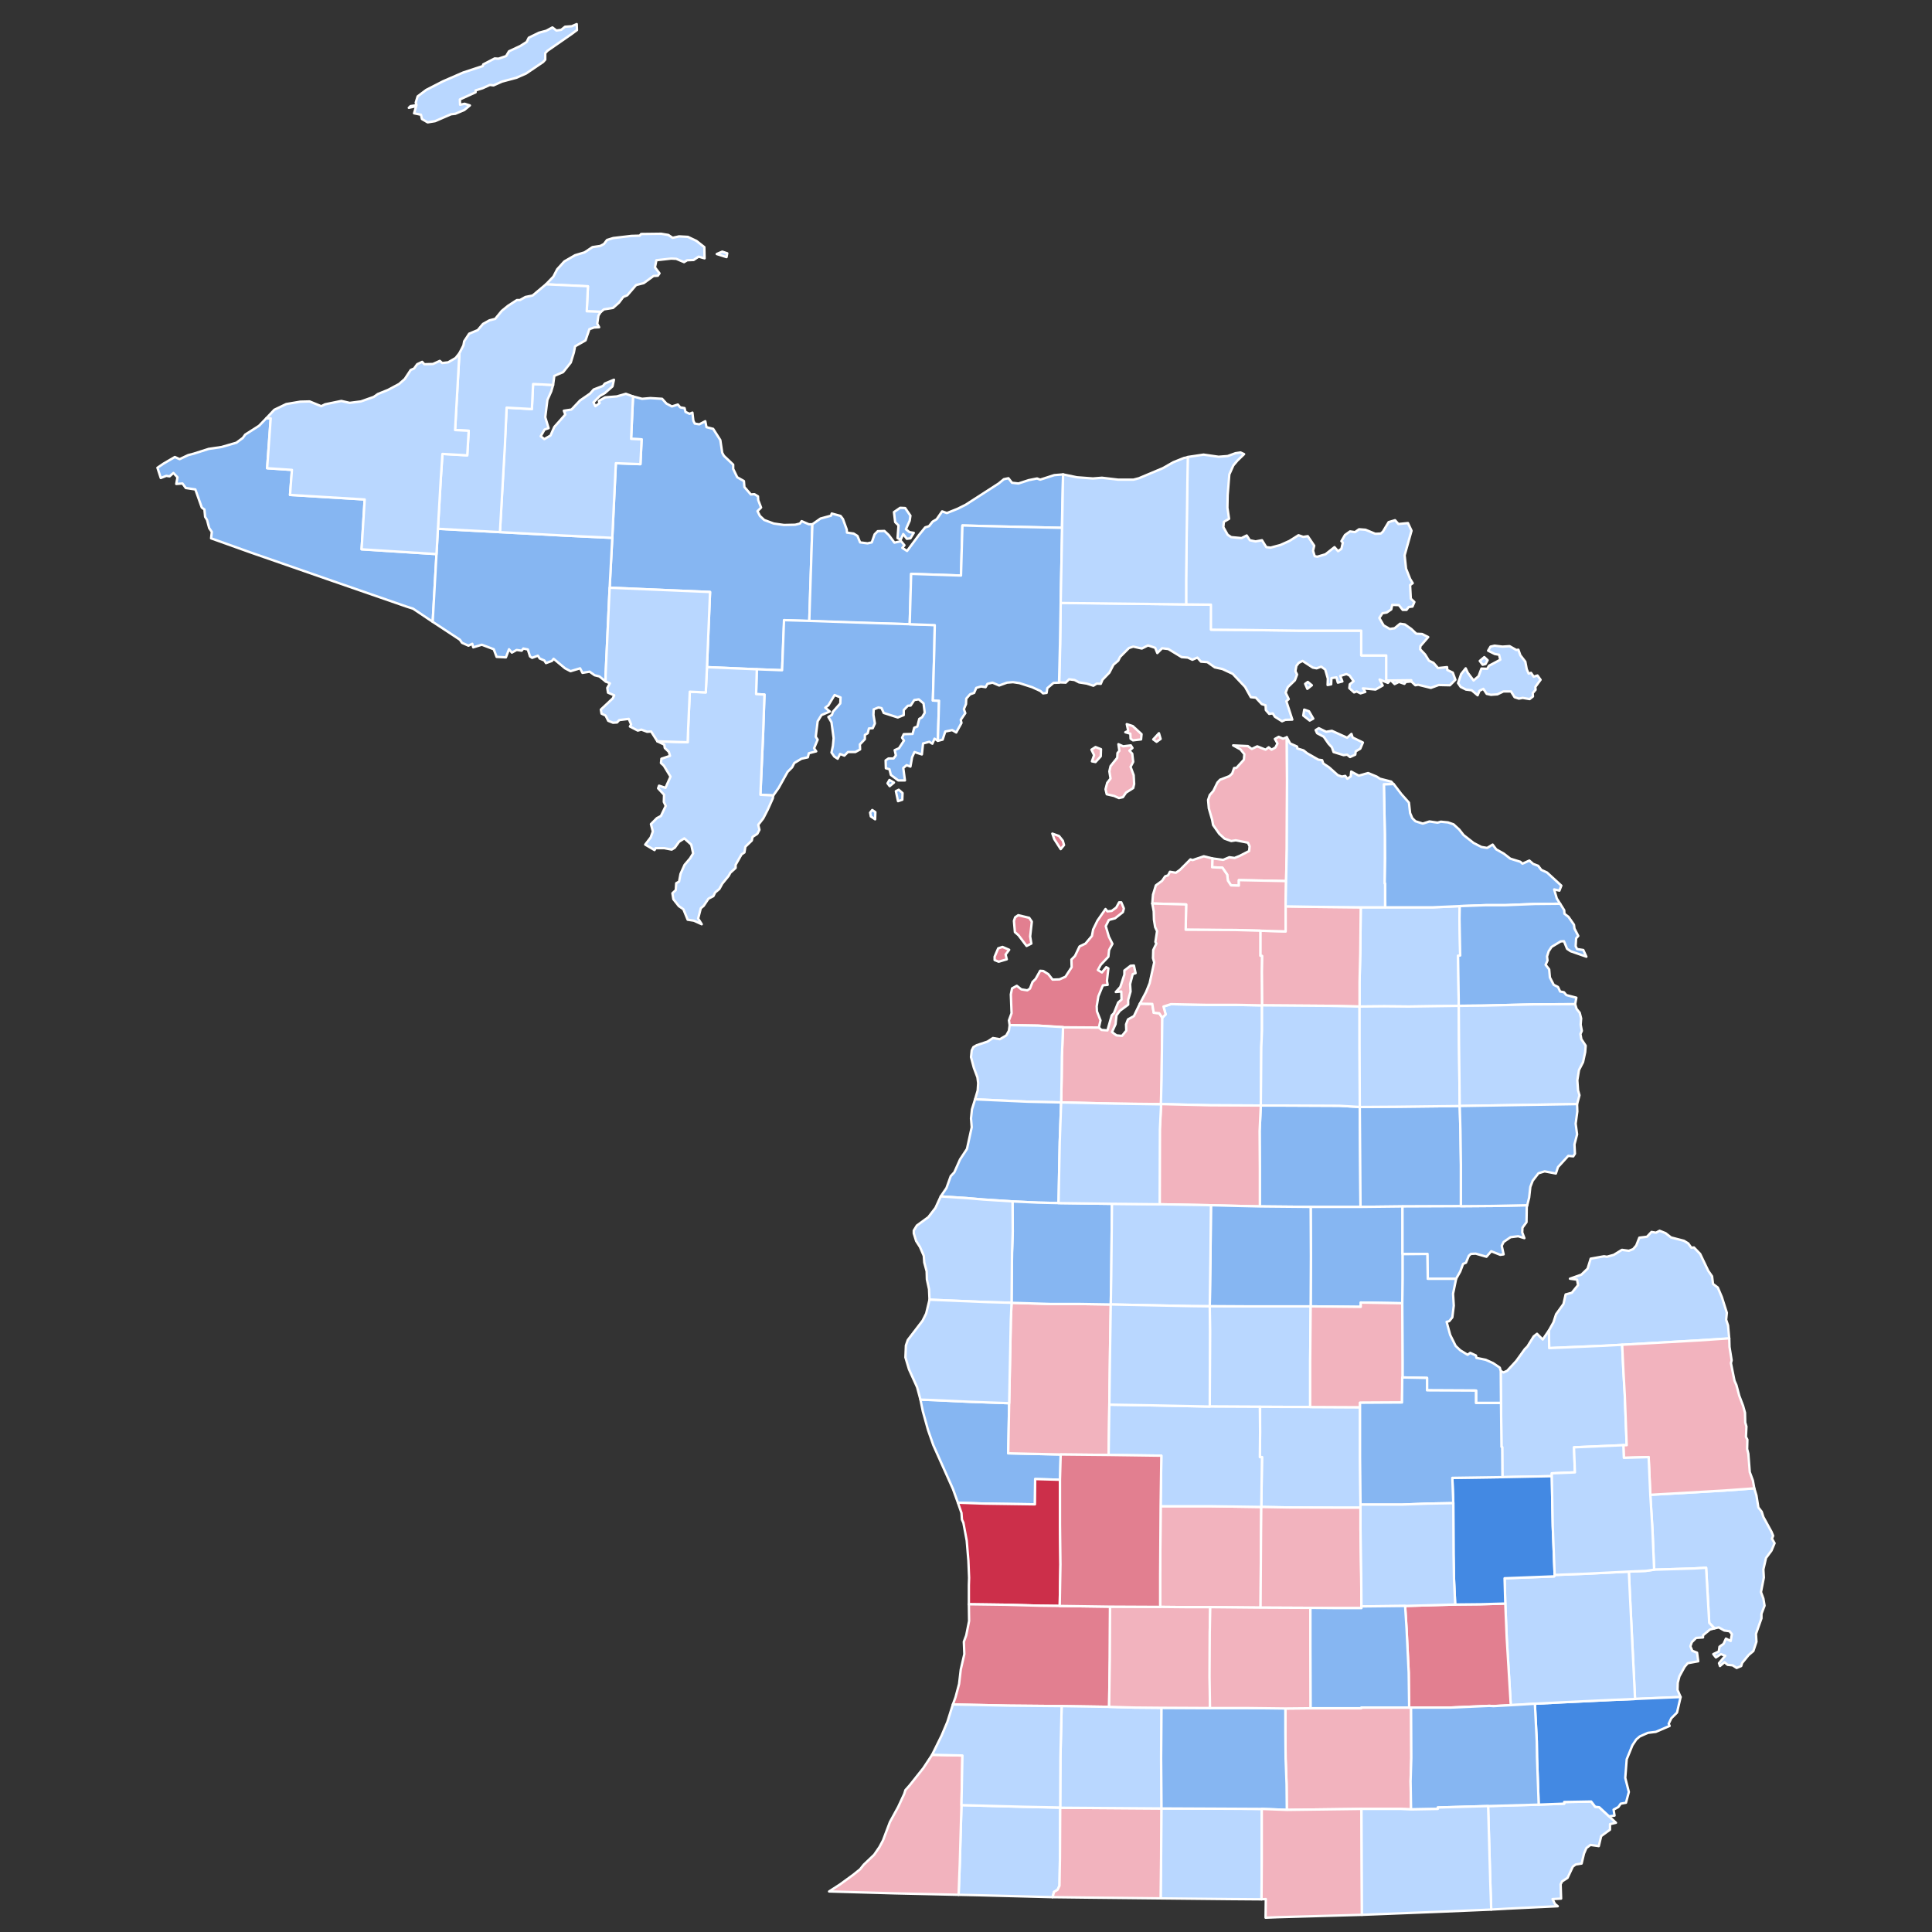 <?xml version="1.0" encoding="UTF-8" standalone="no"?>
<svg
   xmlns:dc="http://purl.org/dc/elements/1.1/"
   xmlns:cc="http://creativecommons.org/ns#"
   xmlns:rdf="http://www.w3.org/1999/02/22-rdf-syntax-ns#"
   xmlns:svg="http://www.w3.org/2000/svg"
   xmlns="http://www.w3.org/2000/svg"
   xmlns:sodipodi="http://sodipodi.sourceforge.net/DTD/sodipodi-0.dtd"
   xmlns:inkscape="http://www.inkscape.org/namespaces/inkscape"
   version="1.2"
   viewBox="0 0 810 810"
   width="810"
   height="810"
   id="svg25262"
   sodipodi:docname="Michigan_Presidential_Election_Results_2000 (1).svg"
   inkscape:version="0.92.3 (2405546, 2018-03-11)">
  <rect x="0" y="0" width="810" height="810" fill="#333333" stroke="none"/>
  <defs
     id="defs25266" />
  <sodipodi:namedview
     pagecolor="#ffffff"
     bordercolor="#666666"
     borderopacity="1"
     objecttolerance="10"
     gridtolerance="10"
     guidetolerance="10"
     inkscape:pageopacity="0"
     inkscape:pageshadow="2"
     inkscape:window-width="2025"
     inkscape:window-height="1953"
     id="namedview25264"
     showgrid="false"
     inkscape:zoom="1.5219183"
     inkscape:cx="405"
     inkscape:cy="405"
     inkscape:window-x="1717"
     inkscape:window-y="0"
     inkscape:window-maximized="0"
     inkscape:current-layer="Michigan" />
  <title
     id="title25174">Michigan_Presidential_Election_Results_2000-svg</title>
  <style
     id="style25176">
		.s0 { fill: #e27f90;stroke: #ffffff;stroke-linecap: round;stroke-linejoin: round } 
		.s1 { fill: #f2b3be;stroke: #ffffff;stroke-linecap: round;stroke-linejoin: round } 
		.s2 { fill: #b9d7ff;stroke: #ffffff;stroke-linecap: round;stroke-linejoin: round } 
		.s3 { fill: #86b6f2;stroke: #ffffff;stroke-linecap: round;stroke-linejoin: round } 
		.s4 { fill: #4389e3;stroke: #ffffff;stroke-linecap: round;stroke-linejoin: round } 
		.s5 { fill: #cc2f4a;stroke: #ffffff;stroke-linecap: round;stroke-linejoin: round } 
		.s6 { fill: #d40000;stroke: #ffffff;stroke-linecap: round;stroke-linejoin: round } 
	</style>
  <g
     id="Michigan">
    <path
       id="Montmorency"
       class="s0"
       d="m570.5 380.4h10.3 19.9l11.3-0.5-0.1 5.2 0.3 15.5-0.9 0.1 0.3 21-20.9 0.3-10.4-0.1-10.3 0.1v-10.2l0.3-12.3z"
       style="fill:#b9d7ff;fill-opacity:1" />
    <path
       id="St. Clair"
       class="s1"
       d="m691.9 626.7l14.3-0.8 16.9-1 12.4-0.9 0.9 3 0.8 5 1.4 1.8 0.7 2.2 3.4 6.2 0.7 1.7-0.5 1.2 1.1 1.9-1.3 3.1-2.3 3.1-1.1 4.8 0.2 3.4-1.2 6.1 1 2.7 0.5 3-1.3 3.4v1.9l-2.3 6.5 0.2 3.3-1.3 3.9-2 1.7-2.7 3.3-0.4 1.3-1.9 0.8-1.7-1.1-2.1-0.2-1.3-1.1-1.9 1.6-0.4-1.2 2.6-3.1-1.8-0.7-2.1 1.4-1.1-1.4 2.3-1.1 0.3-2 1.7-1.2 1-2.2 2 1 0.5-2.9-1-1.2-2.2-0.3-2.3-1.3-1.8 0.4-2.2-2.3-1.3-23.1-5.4 0.3-16.4 0.5-0.7-16.8z"
       style="fill:#b9d7ff;fill-opacity:1" />
    <path
       id="Gogebic"
       class="s2"
       d="m111.7 175.3l1.8 0.1-1.5 20.9 10.4 0.7-0.8 10.5 31.3 1.9-1.3 20.9 31.4 2-1.6 28.4-8.2-5.5-2.8-0.9-30.6-10.6-34.8-12.1-16.5-5.9 0.3-2.7-1.1-1.6-0.9-3.4-0.8-1.3-0.3-3.1-1.1-0.8-2.7-7.6-4-0.6-1.4-1.9-2.6 0.2 0.5-2.8-1.7-1.8-1.6 1.4-1.4-0.2-2.3 0.9-1.4-4.3 2.5-1.7 4.8-2.8 2 0.9 3.6-1.7 2.3-0.6 6.3-2 5.4-0.8 6.2-1.8 2.7-2 1-1.4 5.8-3.7z"
       style="fill:#86b6f2;fill-opacity:1" />
    <path
       id="Emmet"
       class="s0"
       d="m539.5 309.1l0.1 18.3-0.1 28.5-0.3 13.5-19.8-0.4v2.3l-3.3-0.1-1.3-2-0.3-2.5-2-2.9-4.3-0.2 0.1-3.7 4.5 0.6 2.6-1.1 2.2 0.3 2.2-0.9 3.9-2 0.2-2-0.7-1.5-5.1-1-1.9 0.3-2.8-1-2.2-2-2.6-3.7-0.4-2.2-1.4-4.8-0.3-3.5 0.7-2.1 1.5-1.7 1.7-3.5 1.1-1.2 3.9-1.5 1.2-1.1 0.8-2.3 1-0.1 3.1-3.4 0.2-2.3-1.6-2-3.1-1.7 6.2 0.3 1.6 1.2 2.3-1.1 3.5 1.4 1.3-1 1.2 1 1.6-0.9 0.9-1.7-1.1-1.9 1.6-0.9 1.8 0.8z"
       style="fill:#f2b3be;fill-opacity:1" />
    <path
       id="Marquette"
       class="s3"
       d="m256.7 225.5l1.5-31.3 10.3 0.4 0.5-10.4-4.4-0.2 0.8-17.8 3.8 1 3.5-0.3 4.9 0.3 1.8 2 2.3 1.2 2.5-0.8 1 1.2 1.8 0.3 0.4 1.6 1.7 0.8 1.2-0.5 0.4 3.4 0.6 1.2 1.9 0.3 2.5-1.3 0.5 2.5 2.8 0.7 3 4.7 0.8 5.3 0.7 1.3 3.9 3.7v1.8l1.7 3.5 2.8 1.6 0.2 2.5 2.7 3.1 1.5-0.1 1.5 0.9 0.1 1.6 1.2 3.1-1.5 1.5 1 2 1.8 1.7 4 1.5 4.3 0.6 4.7-0.1 2-0.5 0.7-1 3 1.3h1.5l-1.3 40.6-10.5-0.4-0.9 21-10.5-0.4-21-0.9 1.3-31.5-42.1-1.8z"
       style="fill:#86b6f2;fill-opacity:1" />
    <path
       id="Grand Traverse"
       class="s0"
       d="m445.7 430.6l15 0.2 1.1 1 2.5 0.2 1.8-6.3 0.9-0.9 1.8-4.5 1.4-1.2-0.1-3.4-2.3 0.2 1.9-2.1 1.7-5.2v-1.7l2.6-2 1.4-0.1 0.7 3.2-1.2 0.4-1.1 4.2 0.2 3.1-1 3.5v2l-3.5 2.6-1.4 1.9-0.4 3.7-1.5 3.3 1.9 1.4 2.3 0.2 1.8-2.2-0.1-2.6 0.8-2.1 2.5-1.4 2.5-5.2 5.2 0.1 0.6 3.7 2.3 0.2 1.3 1.9-0.3 25.8-0.2 10.4-19.3-0.2-22.6-0.5 0.2-10.5 0.1-8.9z"
       style="fill:#f2b3be;fill-opacity:1" />
    <path
       id="Presque Isle"
       class="s0"
       d="m584.3 328.7l3.2 4.2 3.2 3.6 0.5 4.4 0.9 2.1 1.3 1.3 3.1 1 2.8-0.9 3.4 0.5 1.4-0.4 3 0.3 2.3 0.8 2.4 2.2 1.8 2.3 4.2 3.3 3.3 1.7 2.4 0.4 2.3-1.4 1.5 2 3.2 1.8 2.7 2.1 4.2 1.3 0.9 0.8 2.9-1.3 1.6 1.4 2.1 0.8 1.3 1.7 2.4 1.1 6 5.5-0.8 2.1-2.2-0.5 1.1 3.8 1.4 2.2-10.7 0.1-12.3 0.5h-8.1l-11 0.4-11.3 0.5h-19.9l-0.1-10h-0.2l0.2-10.5-0.1-10.2-0.4-20.9z"
       style="fill:#86b6f2;fill-opacity:1" />
    <path
       id="Otsego"
       class="s0"
       d="m528.4 390.2l10.6 0.3v-10.5l12.3 0.2 19.2 0.2-0.2 19.1-0.3 12.3v10.2l-13.3-0.3-27.6-0.2-0.1-14 0.1-6.7h-0.7z"
       style="fill:#f2b3be;fill-opacity:1" />
    <path
       id="Alger"
       fill-rule="evenodd"
       class="s1"
       d="m340.6 219.8l3.4-2.4 4.4-1.2 0.3-0.9 3.7 1 1 1.3 1.6 4.4 0.1 1.3 2.8 0.4 1.6 1 1.1 2.7 3.1 0.4 1.8-0.4 1.2-3.4 1.3-1.3 2.8-0.1 1.8 1.7 2.4 3.2 2.8-0.6 1.4 1.7-0.9 1.1 2 1.3 4.9-6.6 2.7-3.3 1.6-0.5 1.5-1.9 1.7-1 2.3-3.3 2 0.7 4.5-1.8 3.4-1.7 13.8-8.9 2.2-1.8 1.9-0.4 1.5 1.9 2.7 0.3 4.3-1.4 3.5-0.7 1.3 0.5 5.9-1.9 3.7-0.3-0.5 22.4-31.3-0.7-10.4-0.3-0.6 21-20.9-0.7-0.6 21.1-18.7-0.5-23.4-0.8zm34.2-5.1l2.6-1.8 2.1 0.1 2.2 3.2-0.3 2.1-1.6 3.6 1.5 1.2 1.8 0.3-1.4 2.3-1.5 0.2-1.5-2-1.1 2.4-1.3-0.7 0.4-5.3-1.4-1.4z"
       style="fill:#86b6f2;fill-opacity:1" />
    <path
       id="Monroe"
       class="s3"
       d="m623.9 757.2l21.2-0.6 10.7-0.4v-0.7l11.3-0.2 1.7 2.2 1.7 0.2 4.1 3.8 2.9 2.7-2.5 0.6v2.3l-3.7 2.7-1 4.2-3.5-0.5-1.7 1.3-1 2.3-1 4.2-2.5 0.4-1.2 0.9-2.2 4.7-2.3 1.5-0.6 1.2 0.2 6-3.6 0.2 1 2 1.2 1-20.8 1-7.1 0.4-0.4-11.8z"
       style="fill:#b9d7ff;fill-opacity:1" />
    <path
       id="Macomb"
       class="s2"
       d="m682.9 658.9l7.1-0.3 3.5-0.5 16.4-0.5 5.4-0.3 1.3 23.1 2.2 2.3-1.9 0.5-2.9 2.4v0.9l-2.9 0.2-1.8 1.8-0.6 1.7 0.8 1.9 2 0.8 0.5 3.6-4.4 0.8-1.3 1.5-2.2 4-0.7 2.7-0.1 3 1.3 3-5.2 0.2-13.9 0.6-2.1-42.7z"
       style="fill:#b9d7ff;fill-opacity:1" />
    <path
       id="Huron"
       class="s0"
       d="m649.4 557.8l1.9-3.4 1.1-3.4 3.1-4.3 0.9-4 2.6-0.7 2.6-3.2-0.4-2.3-3-0.4 4.8-1.7 2.6-2.5 1.3-4.2 5.6-1 1.2 0.2 2.9-0.8 3.4-2.1 2.9 0.4 1.8-0.7 1.3-1.5 1.3-3.3 3.2-0.4 1.9-2 1.9 0.3 1.5-0.8 2.5 1 2.3 1.8 5.4 1.4 1.8 1.1 1.3 1.8 1.1-0.1 2.6 2.7 3.4 7.1 1.6 2.3 0.4 3.2 2 1.5 1.7 4 2.1 6.6-0.3 2.9 0.8 2.4 0.5 5.5-13.3 0.8-31.6 1.8-7.4 0.4-23.2 1z"
       style="fill:#b9d7ff;fill-opacity:1" />
    <path
       id="Charlevoix"
       class="s0"
       d="m508.3 359.9l-0.1 3.7 4.3 0.2 2 2.9 0.3 2.5 1.3 2 3.3 0.1v-2.3l19.8 0.4-0.2 10.6v10.5l-10.6-0.3-10.3-0.2-21-0.2 0.2-10.6-14.2-0.4 0.3-3.7 1.2-3.9 2.6-1.9 1.3-1.9 1.2-0.4 0.8-1.5 2.5 0.4 1.7-1.2 4.4-4.4 0.9 0.3 4.7-1.6zm-24.8-49.9l2.4-2.6 0.7 2.4-1.7 1.2zm-11.7-3l1.2-0.6-0.6-2.8 2.5 0.8 3.7 3.4-0.2 2.2-3.4 0.4-1-0.7-0.1-2.1zm-8.3 23.9l0.7-2.7 1.4-1.8-0.5-3 0.5-2.2 2.8-3.5 0.1-2 0.8-0.9-0.4-2.8 2 0.9 3.2-0.4 0.7 1.1-1.3 1.1 1.2 1.3 0.4 3.4-1.1 2.1 1.3 3.5 0.2 3.7-0.4 1.7-3 1.9-1.3 1.9-1.7 0.4-2-0.9-3.1-0.7zm-5.9-16.6l1.7-1.1 2.3 0.9-0.1 3-2.2 2.4-1.5-0.3 0.9-2.6z"
       style="fill:#f2b3be;fill-opacity:1" />
    <path
       id="Delta"
       fill-rule="evenodd"
       class="s0"
       d="m375.6 331.7l1.2-0.6 1.6 1.4-0.1 2.8-1.8 0.6zm-58.3-51.1l10.6 0.4 0.8-21 10.6 0.3 23.4 0.8 18.6 0.6 10.6 0.3-0.2 10.6-0.6 21.1 2.6 0.1-0.5 16.8-1.4-0.9-0.9 2.1-1.3-0.8-2.6 0.7-0.5 4.6-3.1-1-1 2.2-0.7 3.9-1.6-0.6-1.4 1.2 0.7 5.2h-2.8l-3.1-2.3-0.6-2.4-1.5-0.4-0.1-3.3 1.2-0.8h2.1l1-1.3-0.5-2.2 1.8-0.8 2.1-3.2-0.8-1.2 0.7-1.5 3.7-0.1 0.7-2.6 1.3-0.5 0.8-3.2 1.2-0.7 1.1-1.9-0.5-3.9-2-1.7-1.9 0.3-1.5 2.3-1.2 0.1-1.7 1.8v2.1l-2.5 1-5.9-1.9-0.9-2-1.3-0.3-2 0.8-0.1 2.3 0.6 3.6-0.9 2-1.6 0.1-0.5 2-1.2 0.7v1.8l-2.1 2.2 0.1 2.1-2 1.1h-3.1l-1.5 1.5-1.8-0.7-1 2-1.4-0.9-1.2-1.7 0.6-2.8 0.3-3.2-0.9-6.7-1.3-2.2 1.5-0.9 0.4-1.3 3.1-3.5 0.1-2.5-2.5-1-2.6 4.3-1.3 1 1.9 1.6-3.5 1.5-1.6 2.6-0.8 6.5 0.8 1.2-1.5 3.6 0.9 1.3-3.1 0.8-0.4 1.7-2.7 0.6-3 1.8-0.9 1.8-1.9 1.9-3.8 6.8-2.2 3.1-5.4-0.3 1.1-24.6 0.6-17.4-3.5-0.2zm47.5 60.1l0.9-1.1 1.3 0.9-0.1 3-1.8-1.2zm7.3-12.3l0.8-1.4 1.9 1.1-1.8 1.5z"
       style="fill:#86b6f2;fill-opacity:1" />
    <path
       id="Keweenaw"
       class="s0"
       d="m300.5 106.5l2.3-1 2.1 0.7-0.3 1.6zm-48.6 24.3l-5.9-0.3 0.5-10.4-17.6-0.9 3.1-3.2 1.6-3.1 3-3.3 4.5-2.6 4-1.2 3.3-2.2 3.3-0.5 1.5-0.8 1.3-1.7 2.6-0.8 7.6-0.9 3.5-0.1 0.6-0.7 8.4-0.1 3 0.5 1.8 1.2 2.7-0.6 3.7 0.2 3.6 1.7 3.3 2.6 0.1 4.7-2.5-0.7-2.1 1.4-2.7 0.1-1.3 0.8-3.3-1.4-2.1-0.1-6.2 0.7-0.6 3 1.9 2.5-0.7 1-1.8 0.1-4.1 3-3.2 0.8-3.7 4.3-1.7 0.7-1.8 2.4-2.5 2.2-3.8 0.6zm-80.5-85.6l0.7-0.7 2.5-0.4-0.3-1.1 0.8-2.6 3.6-2.7 7-3.6 8.5-3.7 8.2-2.7 0.2-0.7 4.8-2.5 1.6 0.1 3.2-1.1 1.2-2 4.7-2.2 2.7-1.7 0.9-1.8 4.3-2.1 3-0.8 2.6-1.4 1.7 1.3 2-0.3 1.6-1.3 2.8-0.2 2.1-0.9 0.1 2.5-2.3 1.7-10.1 7-0.9 1v2.7l-0.9 1-7.1 4.8-4.1 1.8-6 1.6-3.6 1.6-1.5-0.2-3.1 1.4-2.9 0.9v0.8l-6.6 3 0.1 2.2 1.9-0.4 2.2 0.7-2.3 1.9-3.8 1.6-1.8 0.2-6.7 2.9-3.1 0.5-2.4-1.4-0.4-1.8-2.9-0.6 0.9-3z"
       style="fill:#b9d7ff;fill-opacity:1" />
    <path
       id="Iron"
       class="s2"
       d="m183.6 221.7l26 1.4 26.2 1.4 20.9 1-1.1 20.9-1.7 36.7v2.6l-2.6-2.1-2-0.5-2.1-1.5-3 0.5-1-1.9-4 1.2-2.3-1.2-4.8-4-0.7 0.9-2.5 0.9-0.7-1.1-1.9-0.8-0.8-1.2-2.4 0.9-0.9-0.6-0.9-2.9-1.9-0.4-0.7 0.9-2.1-0.3-2 1.1-1.2-1.4-1.3 3.4-3.9-0.2-1.2-3.2-5-1.9-3.6 1.1-0.4-1.5-1.6 0.8-2.7-1.2-0.9-1.3-11.4-7.5 1.6-28.4z"
       style="fill:#86b6f2;fill-opacity:1" />
    <path
       id="Baraga"
       class="s0"
       d="m231.9 161.4l-0.8 2.7-1.6 3.6-0.9 7.2 1.4 4.6-1.7 0.6-1.6 2.8 1.5 1.2 2.6-1.5 1.6-3.6 4.6-5.2-0.6-1.6 3.2-0.5 3.6-3.8 4.2-2.9 1.5-1.7 3.9-1.5 0.8-1 3.8-1.6-0.6 2.8-3.2 2.8-2.1 1.2-2.7 2.7 0.8 1.6 1.8-1.3-0.3-0.9 2.6-1.5 4.9-0.4 3.8-1.1 3 1.1-0.8 17.8 4.4 0.2-0.5 10.4-10.3-0.4-1.5 31.3-20.9-1-26.2-1.4 2-36.6 0.8-15.6 10.6 0.6 0.5-10.5z"
       style="fill:#b9d7ff;fill-opacity:1" />
    <path
       id="Roscommon"
       class="s2"
       d="m528.6 463.5h10.3l22.6 0.1 8.6 0.5 0.3 41.9h-20.9l-21.3-0.2v-15.8l-0.1-15.8z"
       style="fill:#86b6f2;fill-opacity:1" />
    <path
       id="Ogemaw"
       class="s2"
       d="m570.1 464.1l15.8-0.1 26.1-0.3 0.3 10.5 0.2 14.1v17.4l-24.5 0.1-17.6 0.2z"
       style="fill:#86b6f2;fill-opacity:1" />
    <path
       id="Mackinac"
       fill-rule="evenodd"
       class="s0"
       d="m583.2 285.3h8.6v0.4l-2.4 0.2-0.6 0.8-2.3-0.8-1.8 0.9zm-31.6 20.8l1.3-0.8 3.1 1.5 2.4-0.4 6.4 2.9 1.8-1.6 0.5 1.5 4.3 2.1-1.1 2.6-1.9 1.1-0.2 1.4-2.2 1-1.2-1-1.5 0.2-4.2-1.3-0.7-2-1.4-1.5-2-2.9-2.8-1.5zm-106.9-53.4l52.7 0.7 10.5 0.1-0.1 10.5 13.1 0.1 23.6 0.3h26.3l0.1 10.4h10.4v10.5h1.5l-0.9 1-3.5-1.4 1.3 2.5-3 1.7-5.3-0.5 1 1.5-2 0.6-1.6-0.8-1.1 0.4-2-1.8 0.2-1.6 1.6-1.3-1.7-2.4-1.3-0.6-2.6 0.8 0.9 2.3-1.9 0.5-0.6-2.2-2.1 0.3-0.1 2.6-1.5 0.3 0.1-2.7-1.1-3.8-1.7-1.2-1.9 0.7-1.6-0.3-4.3-2.8-1.6 0.8-1 1.3-0.4 2.2 0.7 1.4-0.9 2.4-3 2.9-0.9 2.3 1.3 2.7-1 0.9 2.5 7.7-2.9 0.1-1.4 0.6-3-1.9-0.9-1.4-1.5 0.2-1.4-1.6-0.1-2-1.6-0.5-2.5-2.7-2.1-0.2-2.4-4.3-5.2-5.5-4.3-2-3.2-0.7-3.1-2.2-2.7-0.2-1.5-1.7-2.1 0.9-1.9-0.9-2.6-0.2-5.6-3.4-2.6-0.3-2 2-0.9-2.2-3-1-2.6 1.3-3.6-0.8-1.8 0.6-3.7 3.7-0.8 1.6-2 1.7-1.7 3.3-2.9 3-0.7 1.7-1.7-0.1-1.4 0.9-2.8-0.9-3.2-0.5-1.9-1-2.3-0.3-1.4 1.4-2.7-0.1 0.4-16zm101.7 47.3l0.4-2.5 2 0.7 1.8 3.1-1.5 0.8zm0.8-13.3l1.1-0.8 1.7 1.4-1.9 1.5z"
       style="fill:#b9d7ff;fill-opacity:1" />
    <path
       id="Leelanau"
       fill-rule="evenodd"
       class="s0"
       d="m441.2 349.5l2.8 1 1.6 2 0.5 1.8-1.4 1.7-2.7-4.2zm19.5 81.3l-15-0.1-10.5-0.7-11.9-0.2-0.3-2 1.1-3-0.3-7.9 0.5-2.5 2-1.1 1.9 1.5 2.5 0.4 1.1-0.7 1.1-2.8 1.3-1.3 1.9-3.4 1.3 0.1 2.1 1.3 1.8 2.3 2.9-0.1 2.5-1.1 2.6-4-0.1-3.2 1.5-1.5 1.9-4 2.5-1.2 2.7-3.2 0.5-2.7 1.8-3.7 3.4-4.9 0.8 1 1.8-0.2 1.9-1.4 1.2-2.2h0.9l1.1 2.6-0.4 1.5-3.3 2.6-2.6 0.7-1.3 2.6 1.3 4.4 1.5 3-1.4 2.6-0.3 2.8-3.2 3.4-1.2 2.2 1.7 1 1.8-2.2 0.9 0.5-0.6 5.2 0.3 1.7-2 0.2-1.9 4.6-0.7 4.2 0.1 2.1 1.5 3.8zm-35.6-44.7l0.5-1.5 1.3-0.9 4.6 1.1 1.1 1.6-0.7 6.2 0.5 3-2 1-3.4-4.5-1.5-1.3zm-8.1 15l1.5-3.5 1.8-0.6 2.8 1.2-1.5 2 0.5 2-3.4 1-1.7-0.7z" />
    <path
       id="Chippewa"
       fill-rule="evenodd"
       class="s0"
       d="m611.3 286.4l1.3-3.8 1.9-2.4 0.9 1.9 2.4 3.2 2.1-1.8 1.2-3.2 2.4 0.1 0.8-1.3 4.7-2.5-0.5-2.1-1.8-0.3-2.8-1.4 1-1.7 1.7-0.4 3.3 0.4 3-0.2 2.8 1.6 0.9-0.1 0.8 2.3 2.1 2.7 0.6 3.2 0.8 1.8 1-0.3 1.1 1.6 1.6-0.5 1.3 1.8-2.2 3 0.1 1.2-1.2 1.4 0.1 1.4-1.4 1.1-2.9-0.5-1.6 0.3-1.8-0.6-1.5-2.4h-3.2l-2.5 1.2-2.7 0.2-1.8-0.4-1.4-2.1-1.6 0.8-0.8 1.9-2.5-2.1-2.4-0.3-2.2-1.1zm9.1-9.3l1.9-1.6 1.4 1.3-0.9 1.6-1.2 0.3zm-122.5-85.5l6.7-1 6.3 0.9 3.8-0.3 3.3-1.2 2.1-0.3 1.5 0.7-2.8 2.7-1.7 2-1.7 3.8-0.7 8.7-0.1 5.3 0.7 4.6-2.2 1.3-0.2 2.2 1.8 3.2 1.5 1 4.3 0.4 2.2-1.1 1.3 2 2.4 0.5 2.7-0.5 1.8 2.9 1.8 0.2 4.1-1.1 3.8-1.7 3.8-2.4 2 0.7 1.9-0.3 2.7 4-0.5 2.1 0.7 2.3 1.1 0.2 3.4-1 3.8-3 1.5 1.7 1.4-1 0.6-2.6-0.6-0.6 1.5-2.6 2.1-1.5 2.1 0.3 1.7-1.2 2.7 0.2 4.1 1.7 2.3-0.1 0.9-0.8 2.4-4 2.7-0.8 1.4 1.6 4-0.4 1.5 3.2-2.9 10.3 0.6 5.6 1.7 4.3 1.1 1.8-1.1 0.8 0.3 5.7 1.5 1.4-0.8 1.9-1.6 0.2-0.9 1.2h-1.6l-1.6-2-2.8-0.1-0.4 1.9-1.9 1.3-1.8 0.3-1.3 2 1.8 3.1 2.6 1.5 2-0.3 2.3-1.9 2 0.3 2.7 1.9 2.1 2 2.4 0.1 2.6 1.3-3.3 3.8-0.1 1.3 2.1 2.2 1.6 2.6 1.9 0.9 1.9 2.2 3.8-0.4 0.1 1.2 2.3 1.1 1.1 3-2.3 2.3-4.7-0.1-3.3 1.2-5.3-1.3-1.2 0.2-1.7-1.6v-0.5l-8.5 0.1h-0.5-1.5v-10.5h-10.5v-10.4h-26.3l-23.6-0.3-13.1-0.1v-10.5l-10.4-0.1v-10.5l0.4-39.5z"
       style="fill:#b9d7ff;fill-opacity:1" />
    <path
       id="Wayne"
       class="s4"
       d="m643.5 714.3l11.5-0.6 20.9-1 9.6-0.4 13.9-0.6 5.2-0.2-1.5 6.5-2.4 2.4-1.1 2.3 0.4 0.9-5.8 2.5-3.3 0.4-3.4 1.5-1.5 1.3-1.6 2.4-2.4 5.9-0.6 7.8 1.5 5.9-1.2 4.5-2.2 0.4-1 1.4-2 1.1 0.4 2.5-2.3 0.3-4.1-3.8-1.7-0.2-1.7-2.2-11.3 0.2v0.7l-10.7 0.4-0.7-19.8-0.1-6.8z" />
    <path
       id="Kalkaska"
       class="s0"
       d="m487.3 426.7l1.4-1.4-0.9-3.3 3.1-1 15.3 0.3h12.5l10.4 0.2v10.5l-0.3 7.1-0.1 14-0.1 10.4-21-0.1-20.9-0.5 0.3-10.4z"
       style="fill:#b9d7ff;fill-opacity:1" />
    <path
       id="Menominee"
       class="s0"
       d="m275.6 310.8l12.7 0.4 0.2-5.6 0.7-15.6 6.7 0.3 0.5-10.6 20.9 0.9-0.3 10.4 3.5 0.2-0.6 17.4-1.1 24.6 5.4 0.3-0.2 1.2-2.1 4.7-1.9 3.7-2.1 2.7 0.5 2.1-0.9 1.7-2 1.3-0.3 1.5-2.7 2.6-0.4 2.4-1.2 0.8-2.5 4.4v1.3l-2.2 2-0.7 1.3-2.7 3.3-1.2 2.2-1.8 1.5-0.7 1.5-2.1 1.1-2 3-1.2 1-1.1 4.3 1.5 2.4-3.3-1.5-2.6-0.4-1.8-4.4-1.9-1.3-2.3-2.9-0.4-2.5 1.4-1.3 0.2-2.9 1.2-0.7 0.6-3.2 1.7-3.8 2.3-2.7 1.3-2.1-0.8-3.7-2.9-2.6-2.2 1.4-1.8 2.5-1.3 0.8-3.1-0.6h-3.6l-0.5 0.8-3.9-2.3 2.3-3 0.9-2.5-0.8-3.1 2.5-2.5 1.7-0.9 2-4.2-0.8-1.7 0.1-3-2.5-2.7 0.4-1.1 2.7 0.9 2.1-4.7-2.8-4.6-1.2-1.1 0.2-1.8 3.6-1.2-0.5-1.7-1.7-1.6-0.2-1.4z"
       style="fill:#b9d7ff;fill-opacity:1" />
    <path
       id="Crawford"
       class="s0"
       d="m529.1 421.5l27.6 0.2 13.3 0.3v15.8l0.1 26.3-8.6-0.5-22.6-0.1h-10.3l0.1-10.4 0.1-14 0.3-7.1z"
       style="fill:#b9d7ff;fill-opacity:1" />
    <path
       id="Isabella"
       class="s2"
       d="m507.2 547.6l17.7 0.1h24.6l-0.2 22.9v19.3l-21-0.1-21.1-0.1 0.1-31.5z" />
    <path
       id="Branch"
       class="s0"
       d="m486.9 758.2h21.9l20.2 0.2v21.2l-0.1 16.7-13.4-0.1-28.9-0.3 0.2-17.6z"
       style="fill:#b9d7ff;fill-opacity:1" />
    <path
       id="Tuscola"
       class="s0"
       d="m629.1 574.8l1.3 0.6 1.5-0.7 3.8-4.1 3.6-5 1.1-1.1 2.6-4.2 1.4-1.1 2.4 2.4 2.6-3.8 0.1 7.4 23.2-1 7.4-0.4 0.5 10.6 0.6 10.5 0.8 21h-1.4l-20.7 0.9 0.4 10.5-9.7 0.4v1.2l-20.7 0.4-0.1-12.6-0.3-0.1-0.2-18.4z"
       style="fill:#b9d7ff;fill-opacity:1" />
    <path
       id="Schoolcraft"
       class="s1"
       d="m445.3 221.3l-0.6 31.5-0.3 17.3-0.4 16.1-2.3 0.1-2.6 2.2-0.3 2-1.5 0.2-1.1-1-3.5-1.6-5.3-1.7-2.7-0.4-2.5 0.2-3.3 1.2-2.8-1.2-2.1 0.5-0.8 1.4-1.9-0.3-2 0.6-0.9 2.1-1.7 0.6-1.6 1.8-0.1 2.3-0.9 2.1 0.6 1.7-1.9 2.8 0.3 1.3-2.2 4-1.7-1-2.9 0.6-1.1 3.4-2 0.5 0.5-16.8-2.6-0.1 0.6-21.1 0.2-10.5-10.5-0.4 0.6-21.1 20.9 0.7 0.6-21 10.4 0.3z"
       style="fill:#86b6f2;fill-opacity:1" />
    <path
       id="Cass"
       class="s0"
       d="m401.9 794.4l0.5-13.3 0.7-24.3 25.9 0.7 15.5 0.4-0.1 20.9-0.2 11.8-0.8 1.7-1.5 0.9-0.6 2.2-30.5-0.8z"
       style="fill:#b9d7ff;fill-opacity:1" />
    <path
       id="Bay"
       class="s3"
       d="m587.9 546.4l0.1-10.4v-10.2l10.5-0.1 0.1 10.4h11.9l-1.3 6.3 0.3 5-0.6 4.9-1.3 1.6-1.1 0.3 1.5 5.5 2.3 4.6 1.9 1.8 3.1 1.9 1.1-0.8 2.4 1.1 0.2 1 3.9 0.8 3.1 1.4 2.8 1.9 0.4 1.4 0.1 13.4h-10.4v-5.2l-20.6-0.1v-5.2l-10.3-0.2v-7z" />
    <path
       id="Gladwin"
       class="s1"
       d="m549.5 506h20.9l17.6-0.2v19.9 10.3l-0.1 10.4-17.4-0.3v1.8l-21-0.2 0.1-21z"
       style="fill:#86b6f2;fill-opacity:1" />
    <path
       id="Jackson"
       class="s0"
       d="m538.9 716.3l10.6-0.1h21.1v-0.3h20.2 0.8l0.1 21.1-0.3 9.8 0.2 11.8-4.3-0.2h-16.5l-31.3 0.4-0.1-10.8-0.4-10.6-0.1-10.6z"
       style="fill:#f2b3be;fill-opacity:1" />
    <path
       id="Oakland"
       class="s2"
       d="m651.8 660.3l13.1-0.5 18-0.9 0.5 10.7 2.1 42.7-9.6 0.4-20.9 1-11.5 0.6-10.1 0.6-1.7-28.2-0.6-14.4-0.3-10.6 20.8-0.8z" />
    <path
       id="Livingston"
       class="s0"
       d="m589.1 673.3l21-0.6 10.4-0.1 10.6-0.3 0.6 14.4 1.7 28.2-7.2 0.4-1.8-0.1-16.1 0.7h-16.7-0.9l-0.1-14.7-0.9-18.5z" />
    <path
       id="Washtenaw"
       class="s3"
       d="m591.6 715.9h16.7l16.1-0.7 1.8 0.1 7.2-0.4 10.1-0.6 0.8 15.7 0.1 6.8 0.7 19.8-21.2 0.6-21.1 0.6v0.6l-11.2 0.2-0.2-11.8 0.3-9.8z" />
    <path
       id="Benzie"
       class="s0"
       d="m423.3 429.8l11.9 0.2 10.5 0.6-0.5 12.3-0.1 8.8-0.2 10.5-14-0.3-22.1-1 1.1-3.7 0.2-3.1-0.3-2.4-1.5-4-1.2-4.5 0.3-2.8 0.7-1.4 1.4-0.8 4.5-1.5 2.3-1.5 2.9 0.5 2.7-1.6 1.1-2z"
       style="fill:#b9d7ff;fill-opacity:1" />
    <path
       id="Gratiot"
       class="s0"
       d="m528.3 589.8l21 0.1 20.9 0.1v21l0.2 19.8v1.3h-10.3l-20-0.1-11.3-0.2 0.3-20.9h-0.9l0.1-10.5z"
       style="fill:#b9d7ff;fill-opacity:1" />
    <path
       id="Calhoun"
       class="s2"
       d="m486.9 716l20.4 0.1h14.9l16.7 0.1v10.6l0.1 10.6 0.4 10.6 0.1 10.8-10.5-0.4-20.2-0.1-21.9-0.1-0.1-21.1z"
       style="fill:#86b6f2;fill-opacity:1" />
    <path
       id="Oscoda"
       class="s0"
       d="m570 422l10.3-0.1 10.4 0.1 20.9-0.3 0.1 16.4 0.3 25.6-26.1 0.3-15.8 0.1-0.1-26.4z"
       style="fill:#b9d7ff;fill-opacity:1" />
    <path
       id="Muskegon"
       class="s3"
       d="m385.9 586.8l5.7 0.2 14.9 0.7 16.6 0.6-0.4 21 22 0.5-0.2 10.6-10.5-0.3-0.1 10.6-21.1-0.3-11.2-0.4-2.1-5.8-8.2-18.3-2.2-6.3-2.2-7.9z" />
    <path
       id="Hillsdale"
       class="s5"
       d="m529 758.4l10.5 0.4 31.3-0.4 0.2 44.4-35.3 1-5.1 0.2 0.1-7.8-1.8 0.1 0.1-16.7z"
       style="fill:#f2b3be;fill-opacity:1" />
    <path
       id="Ottawa"
       class="s6"
       d="m444.4 620.4v18.6l0.2 16.9-0.3 17.4-8.2-0.1-14.6-0.4-15.3-0.2v-8l0.1-3.1-0.3-7.2-0.7-8.4-1.4-7.5-0.6-1.3-0.2-2.8-1.5-4.3 11.2 0.4 21.1 0.3 0.1-10.6z"
       style="fill:#cc2f4a;fill-opacity:1" />
    <path
       id="St. Joseph"
       class="s0"
       d="m444.5 757.9l42.4 0.3-0.1 20.2-0.2 17.5-28.6-0.3-16.7-0.2 0.6-2.2 1.5-0.9 0.8-1.7 0.2-11.8z"
       style="fill:#f2b3be;fill-opacity:1" />
    <path
       id="Berrien"
       class="s0"
       d="m390.8 735.7l12.7 0.3-0.4 20.8-0.7 24.3-0.5 13.3-26.6-0.6-27.7-0.8 4.5-2.9 5.5-4 3-2.4 1.5-1.9 4.4-4.2 2.2-3.2 1.5-2.8 2.9-7.7 3.5-6.4 2.5-5.4 0.5-1.6 1.7-1.9 5.8-7.3z"
       style="fill:#f2b3be;fill-opacity:1" />
    <path
       id="Cheboygan"
       class="s0"
       d="m539.2 369.4l0.3-13.5 0.1-28.5-0.1-18.3 1.4 2.6 2.9 1.3 0.1 0.8 2.6 0.8 1.5 1.2 4.7 2.7 1.6 0.2 0.5 1.4 2.4 1.6 3.7 3.3 1.7 0.6 1.4-0.3 0.9 1.2 1.4-1 0.2-2 3.2 1.7 3.9-1.1 3.6 1.5 1.4 0.9 4.7 1.2 0.9 1-4 0.1 0.4 20.9v10.2l-0.1 10.5h0.2v10h-10.2l-19.2-0.2-12.3-0.2z"
       style="fill:#b9d7ff;fill-opacity:1" />
    <path
       id="Dickinson"
       class="s0"
       d="m253.9 285.7v-2.6l1.7-36.7 42.1 1.8-1.3 31.5-0.5 10.6-6.7-0.3-0.7 15.6-0.2 5.6-12.7-0.4-2.6-4.1-1.7 0.1-2.4-0.9-1.5 0.4-3.3-1.7 0.5-0.9-1-2.3-4 0.5-0.9 1-1.7 0.1-2-0.8-1.1-2.2-1.7-0.8-0.3-1.7 5-4.7 0.6-1.3-2.6-1.1-0.3-2 1.1-1.9z"
       style="fill:#b9d7ff;fill-opacity:1" />
    <path
       id="Alpena"
       class="s2"
       d="m612 379.9l11-0.4h8.1l12.3-0.5 10.7-0.1 1.7 2.7 0.1 1.5 1.7 1.3 2.3 3.3 0.2 1.6 1.6 3.1-0.9 1-0.2 3.3 0.6 1.2 2.6 0.4 1.3 2.8-6.6-2.3-1.5-1-1.3-3.2-1.4 0.1-3.8 2.3-1.2 1.8-0.7 2.2 0.2 1.7-0.8 1.8 1.5 1.9 0.3 3.4 1.6 3.1 1.8 0.9 0.9 1.9 1.6 0.3 1 1.2 4.2 1.1-0.5 2.7-17.6 0.1-20.7 0.5-10.5 0.1-0.3-21 0.9-0.1-0.3-15.5z"
       style="fill:#86b6f2;fill-opacity:1" />
    <path
       id="Luce"
       class="s0"
       d="m445.3 221.3l0.4-22.4 5.8 1.2 6.7 0.5 3.8-0.3 6.8 0.8h6.4l2.3-0.6 10-4.2 4.4-2.5 4.5-1.8 1.6-0.3-0.2 11.7-0.5 39.6v10.4l-52.6-0.6z"
       style="fill:#b9d7ff;fill-opacity:1" />
    <path
       id="Manistee"
       class="s2"
       d="m408.8 460.9l22.1 1 14 0.3-0.6 16.7-0.5 25.5-8.7-0.2-10.6-0.5-12.3-0.8-7-0.6-10.8-0.7 2.4-3.5 1.8-5 1.5-1.6 2.4-5.4 2.9-4.4 2-9.1-0.3-3.7 0.4-3.8z"
       style="fill:#86b6f2;fill-opacity:1" />
    <path
       id="Arenac"
       class="s3"
       d="m588 505.8l24.5-0.1 13.3-0.1 14.5-0.3-0.2 0.9-0.1 6.2-1.7 2.3-0.1 2 0.9 2.4-2.6-0.8-3.2 0.4-2.9 2-0.8 1.6 0.8 3.6-1.4 0.2-3.8-1.5-2 2.3-4.5-1.3-2 0.1-0.9 0.8-1.2 2.9-1.2 0.5-1.2 3.2-1.7 3h-11.9l-0.1-10.4h-10.5z" />
    <path
       id="Missaukee"
       class="s5"
       d="m486.8 462.9l20.8 0.5 21 0.1-0.5 10.7 0.1 15.8v15.8l-8.7-0.2-11.8-0.3-21.5-0.4v-31.4z"
       style="fill:#f2b3be;fill-opacity:1" />
    <path
       id="Newaygo"
       class="s0"
       d="m424.1 546.2l16.4 0.5h12l13.2 0.2-0.3 19.2-0.3 22.8-0.3 21.1-20.1-0.2-22-0.5 0.4-21 0.7-35.1z"
       style="fill:#f2b3be;fill-opacity:1" />
    <path
       id="Ionia"
       class="s0"
       d="m486.6 631.5h21.1l21.1 0.3-0.1 10.5-0.2 31.7-21.1-0.2h-10.6l-10.4-0.1v-13.1z"
       style="fill:#f2b3be;fill-opacity:1" />
    <path
       id="Clare"
       class="s2"
       d="m507.7 505.3l11.8 0.3 8.8 0.2 21.2 0.2 0.1 20.7-0.1 21h-24.6l-17.7-0.1 0.3-21.4z"
       style="fill:#86b6f2;fill-opacity:1" />
    <path
       id="Lake"
       class="s3"
       d="m424.5 503.7l10.6 0.5 8.7 0.2 22.4 0.3-0.3 30-0.2 12.2-13.2-0.2h-12l-16.4-0.5 0.2-21.1 0.3-8.8z" />
    <path
       id="Houghton"
       class="s0"
       d="m192.6 148.1l1.7-3.3 0.3-1.7 2.1-3.2 3.6-1.5 2.2-2.6 2.7-1.5 2.4-0.6 2.8-3.4 2.6-2.1 3.7-2.4h1.3l2.3-1.3 3-0.6 5.6-4.7 17.6 0.8-0.5 10.5 5.9 0.2-1 1.6-0.5 3.4 0.8 1.5-2.1 0.1-2 0.7-1.6 4.7-4.4 2.5-0.5 2.6-1.3 4.2-3.2 4-3.7 1.6-0.5 3.8-8.4-0.4-0.5 10.5-10.6-0.6-0.7 15.6-2.1 36.6-26-1.4 1.2-20.9 0.7-10.5 10.4 0.6 0.6-10.3-5.7-0.3z"
       style="fill:#b9d7ff;fill-opacity:1" />
    <path
       id="Allegan"
       class="s5"
       d="m406.2 672.6l15.3 0.2 14.6 0.4 8.2 0.1 21.1 0.3-0.1 21.5-0.3 20.5-19.9-0.3-22.1-0.2-23.5-0.5 1.1-3 1.5-5.6 0.7-6 1.5-6.5-0.2-5.2 1-2.7 1.2-6z"
       style="fill:#e27f90;fill-opacity:1" />
    <path
       id="Montcalm"
       class="s0"
       d="m465.1 588.9l17.9 0.3 24.2 0.5 21 0.1 0.1 10.6-0.1 10.5h0.9l-0.3 20.9-21.1-0.3h-21.1l0.3-21.2-22.1-0.3z"
       style="fill:#b9d7ff;fill-opacity:1" />
    <path
       id="Genesee"
       class="s4"
       d="m629.9 619.3l20.7-0.4 0.4 20.9 0.8 20.5-0.2 0.6-20.8 0.8 0.3 10.6-10.6 0.3-10.4 0.1-0.5-10.5-0.2-10.7-0.1-21.3-0.4-10.6z" />
    <path
       id="Midland"
       class="s0"
       d="m549.5 547.7l21 0.2v-1.8l17.4 0.3 0.1 24.1v7l-0.2 10.5-17.6 0.1v1.9l-20.9-0.1v-19.3z"
       style="fill:#f2b3be;fill-opacity:1" />
    <path
       id="Saginaw"
       class="s3"
       d="m570.2 590v-1.9l17.6-0.1 0.1-10.5 10.4 0.2v5.2l20.5 0.1v5.2h10.5l0.2 18.4 0.3 0.1 0.1 12.6-21 0.3 0.4 10.6-10.8 0.2-10.5 0.4h-17.6l-0.2-19.8z" />
    <path
       id="Kalamazoo"
       class="s2"
       d="m445.1 715.3l19.9 0.3 10.6 0.3 11.3 0.1-0.1 21.1 0.1 21.1-42.4-0.3 0.1-21.3z" />
    <path
       id="Clinton"
       class="s0"
       d="m528.8 631.8l11.3 0.2 20 0.1h10.3v9.2l0.3 19.5 0.1 12.7v0.7h-10.7l-10.7-0.1-20.9-0.1 0.2-31.7z"
       style="fill:#f2b3be;fill-opacity:1" />
    <path
       id="Van Buren"
       class="s0"
       d="m390.8 735.7l4-8.1 2.4-5.7 2.3-7.3 23.5 0.5 22.1 0.2-0.5 21.3-0.1 21.2-15.5-0.3-25.9-0.7 0.4-20.8z"
       style="fill:#b9d7ff;fill-opacity:1" />
    <path
       id="Barry"
       class="s0"
       d="m465.4 673.6l21 0.1 10.4 0.1h10.6l-0.2 10.5v18.7l0.1 13.1-20.4-0.1-11.3-0.1-10.6-0.3 0.3-20.5z"
       style="fill:#f2b3be;fill-opacity:1" />
    <path
       id="Sanilac"
       class="s0"
       d="m680.6 605.9h1.4l-0.8-21-0.6-10.5-0.5-10.6 31.6-1.8 13.3-0.9 0.1 3.6 0.9 5.6-0.3 1.2 1.5 7.4 0.8 1.8 1.2 4.5 1.6 4.2 0.8 2.9 0.1 4.1 0.5 1.7-0.2 4.3 0.6 1.2-0.1 3.9 0.5 2 0.6 7.7 1.3 3.5 0.6 3.3-12.4 0.9-17 1-14.2 0.8-0.7-15.8-10.4 0.3z"
       style="fill:#f2b3be;fill-opacity:1" />
    <path
       id="Antrim"
       class="s0"
       d="m483.1 378.8l14.2 0.4-0.2 10.6 21 0.1 10.3 0.3v10.5l0.7 0.1-0.1 6.7 0.1 14-10.4-0.2h-12.5l-15.3-0.3-3.1 1 0.9 3.3-1.4 1.4-1.3-1.9-2.3-0.2-0.6-3.7-5.2-0.1 2.6-4.9 1.5-3.7 1.9-8.7-0.5-1.8 0.1-3.4 1.3-2.7-0.4-0.7 0.7-4.5-0.8-1.7-0.5-3.1-0.1-3.5z"
       style="fill:#f2b3be;fill-opacity:1" />
    <path
       id="Lenawee"
       class="s0"
       d="m570.8 758.4h16.5l4.4 0.2 11.1-0.2v-0.6l21.1-0.6 0.9 31.6 0.4 11.8-21.3 0.9-32.9 1.3z"
       style="fill:#b9d7ff;fill-opacity:1" />
    <path
       id="Osceola"
       class="s0"
       d="m466.2 504.7l20 0.2 21.5 0.4-0.2 20.9-0.3 21.4h-7.7l-33.8-0.7 0.2-12.2z"
       style="fill:#b9d7ff;fill-opacity:1" />
    <path
       id="Shiawassee"
       class="s1"
       d="m570.4 630.8h17.6l10.5-0.4 10.8-0.2 0.1 21.3 0.2 10.7 0.5 10.5-21 0.6-18.3 0.2-0.1-12.7-0.3-19.5v-9.2z"
       style="fill:#b9d7ff;fill-opacity:1" />
    <path
       id="Alcona"
       class="s0"
       d="m611.6 421.7l10.5-0.1 20.7-0.5 17.6-0.1 0.6 2 1.3 1.6 0.6 2.4-0.2 2.6 0.5 2.6-0.6 1.3 0.4 2.2 1.8 2.7-0.2 2.7-0.9 4.2-1.7 3.3-0.7 4.3 0.3 4.2 0.6 2.1-1 3.7-18.8 0.3-30.4 0.5-0.3-25.6z"
       style="fill:#b9d7ff;fill-opacity:1" />
    <path
       id="Eaton"
       class="s0"
       d="m507.4 673.8l21.1 0.2 20.9 0.1v15.7l0.1 26.4-10.6 0.1-16.7-0.2h-14.9l-0.2-13.1 0.1-18.7z"
       style="fill:#f2b3be;fill-opacity:1" />
    <path
       id="Ingham"
       class="s3"
       d="m549.4 674.1l10.7 0.1h10.7v-0.7l18.3-0.2 0.6 9.4 0.9 18.5 0.2 14.7h-20.1v0.3h-21.2l-0.1-26.4z" />
    <path
       id="Ontonagon"
       class="s0"
       d="m111.7 175.3l3.3-3.5 5-2.4 5.9-1 3.9-0.1 4.9 2 1.6-0.8 6.8-1.4 3.5 0.8 4.7-0.6 5.4-1.9 1.7-1.2 4.2-1.7 4.7-2.5 2.4-2.1 2.5-3.8 1.4-0.6 1.3-1.8 2.1-1 0.9 1 3.6-0.1 2.9-1.3 1 0.9 2.5-0.3 3.1-1.8 1.6-2-1.8 32.2 5.7 0.3-0.6 10.3-10.4-0.6-0.7 10.5-1.2 20.9-0.6 10.6-31.4-2 1.3-20.9-31.3-1.9 0.8-10.5-10.4-0.7 1.5-20.9z"
       style="fill:#b9d7ff;fill-opacity:1" />
    <path
       id="Kent"
       class="s0"
       d="m444.7 609.8l20.1 0.2 22.1 0.3-0.3 21.2-0.2 29.2v13l-21-0.1-21.1-0.3 0.3-17.4-0.2-16.9v-18.6z" />
    <path
       id="Iosco"
       class="s2"
       d="m612 463.7l30.4-0.5 18.8-0.3 0.1 3.1-0.7 5.1 0.6 4.5-1.1 4.2 0.2 3.9-0.7 1.1-2.1-0.2-4.3 4.7-0.9 2.7-4.7-0.9-2.6 0.8-2.4 3.1-1 2.6-0.5 4.5-0.8 3.2-14.5 0.3-13.3 0.1v-17.4l-0.2-14.1z"
       style="fill:#86b6f2;fill-opacity:1" />
    <path
       id="Mason"
       class="s0"
       d="m394.4 501.6l10.8 0.7 7 0.6 12.3 0.8 0.1 12.6-0.3 8.8-0.2 21.1-10.5-0.3-23.9-1-0.2-4.4-0.9-4.1-0.1-3.4-1-3.7-0.2-2.8-1.6-3.7-1.6-2.5-1-3.2v-1.2l1.3-2.1 4.8-3.5 3-3.9z"
       style="fill:#b9d7ff;fill-opacity:1" />
    <path
       id="Mecosta"
       class="s0"
       d="m465.7 546.9l33.8 0.7 7.7 0.1 0.1 10.5-0.1 31.5-24.2-0.5-17.9-0.3 0.3-22.8z"
       style="fill:#b9d7ff;fill-opacity:1" />
    <path
       id="Lapeer"
       class="s0"
       d="m680.6 605.9l0.2 5.3 10.4-0.3 0.7 15.8 0.9 14.6 0.7 16.8-3.5 0.5-7.1 0.3-18 0.9-13.1 0.5-0.8-20.5-0.4-20.9v-1.2l9.7-0.4-0.4-10.5z"
       style="fill:#b9d7ff;fill-opacity:1" />
    <path
       id="Wexford"
       class="s0"
       d="m444.9 462.2l22.6 0.5 19.3 0.3-0.5 10.5-0.1 31.4-20-0.2-22.4-0.3 0.5-25.5z"
       style="fill:#b9d7ff;fill-opacity:1" />
    <path
       id="Oceana"
       class="s0"
       d="m389.7 544.9l23.9 1 10.5 0.3-0.3 7-0.7 35.1-16.6-0.6-14.9-0.7-5.7-0.2-1.4-5.2-3.4-7.5-1.5-5 0.2-5 0.8-2.3 6.2-8.1 1.5-3z"
       style="fill:#b9d7ff;fill-opacity:1" />
  </g>
</svg>
